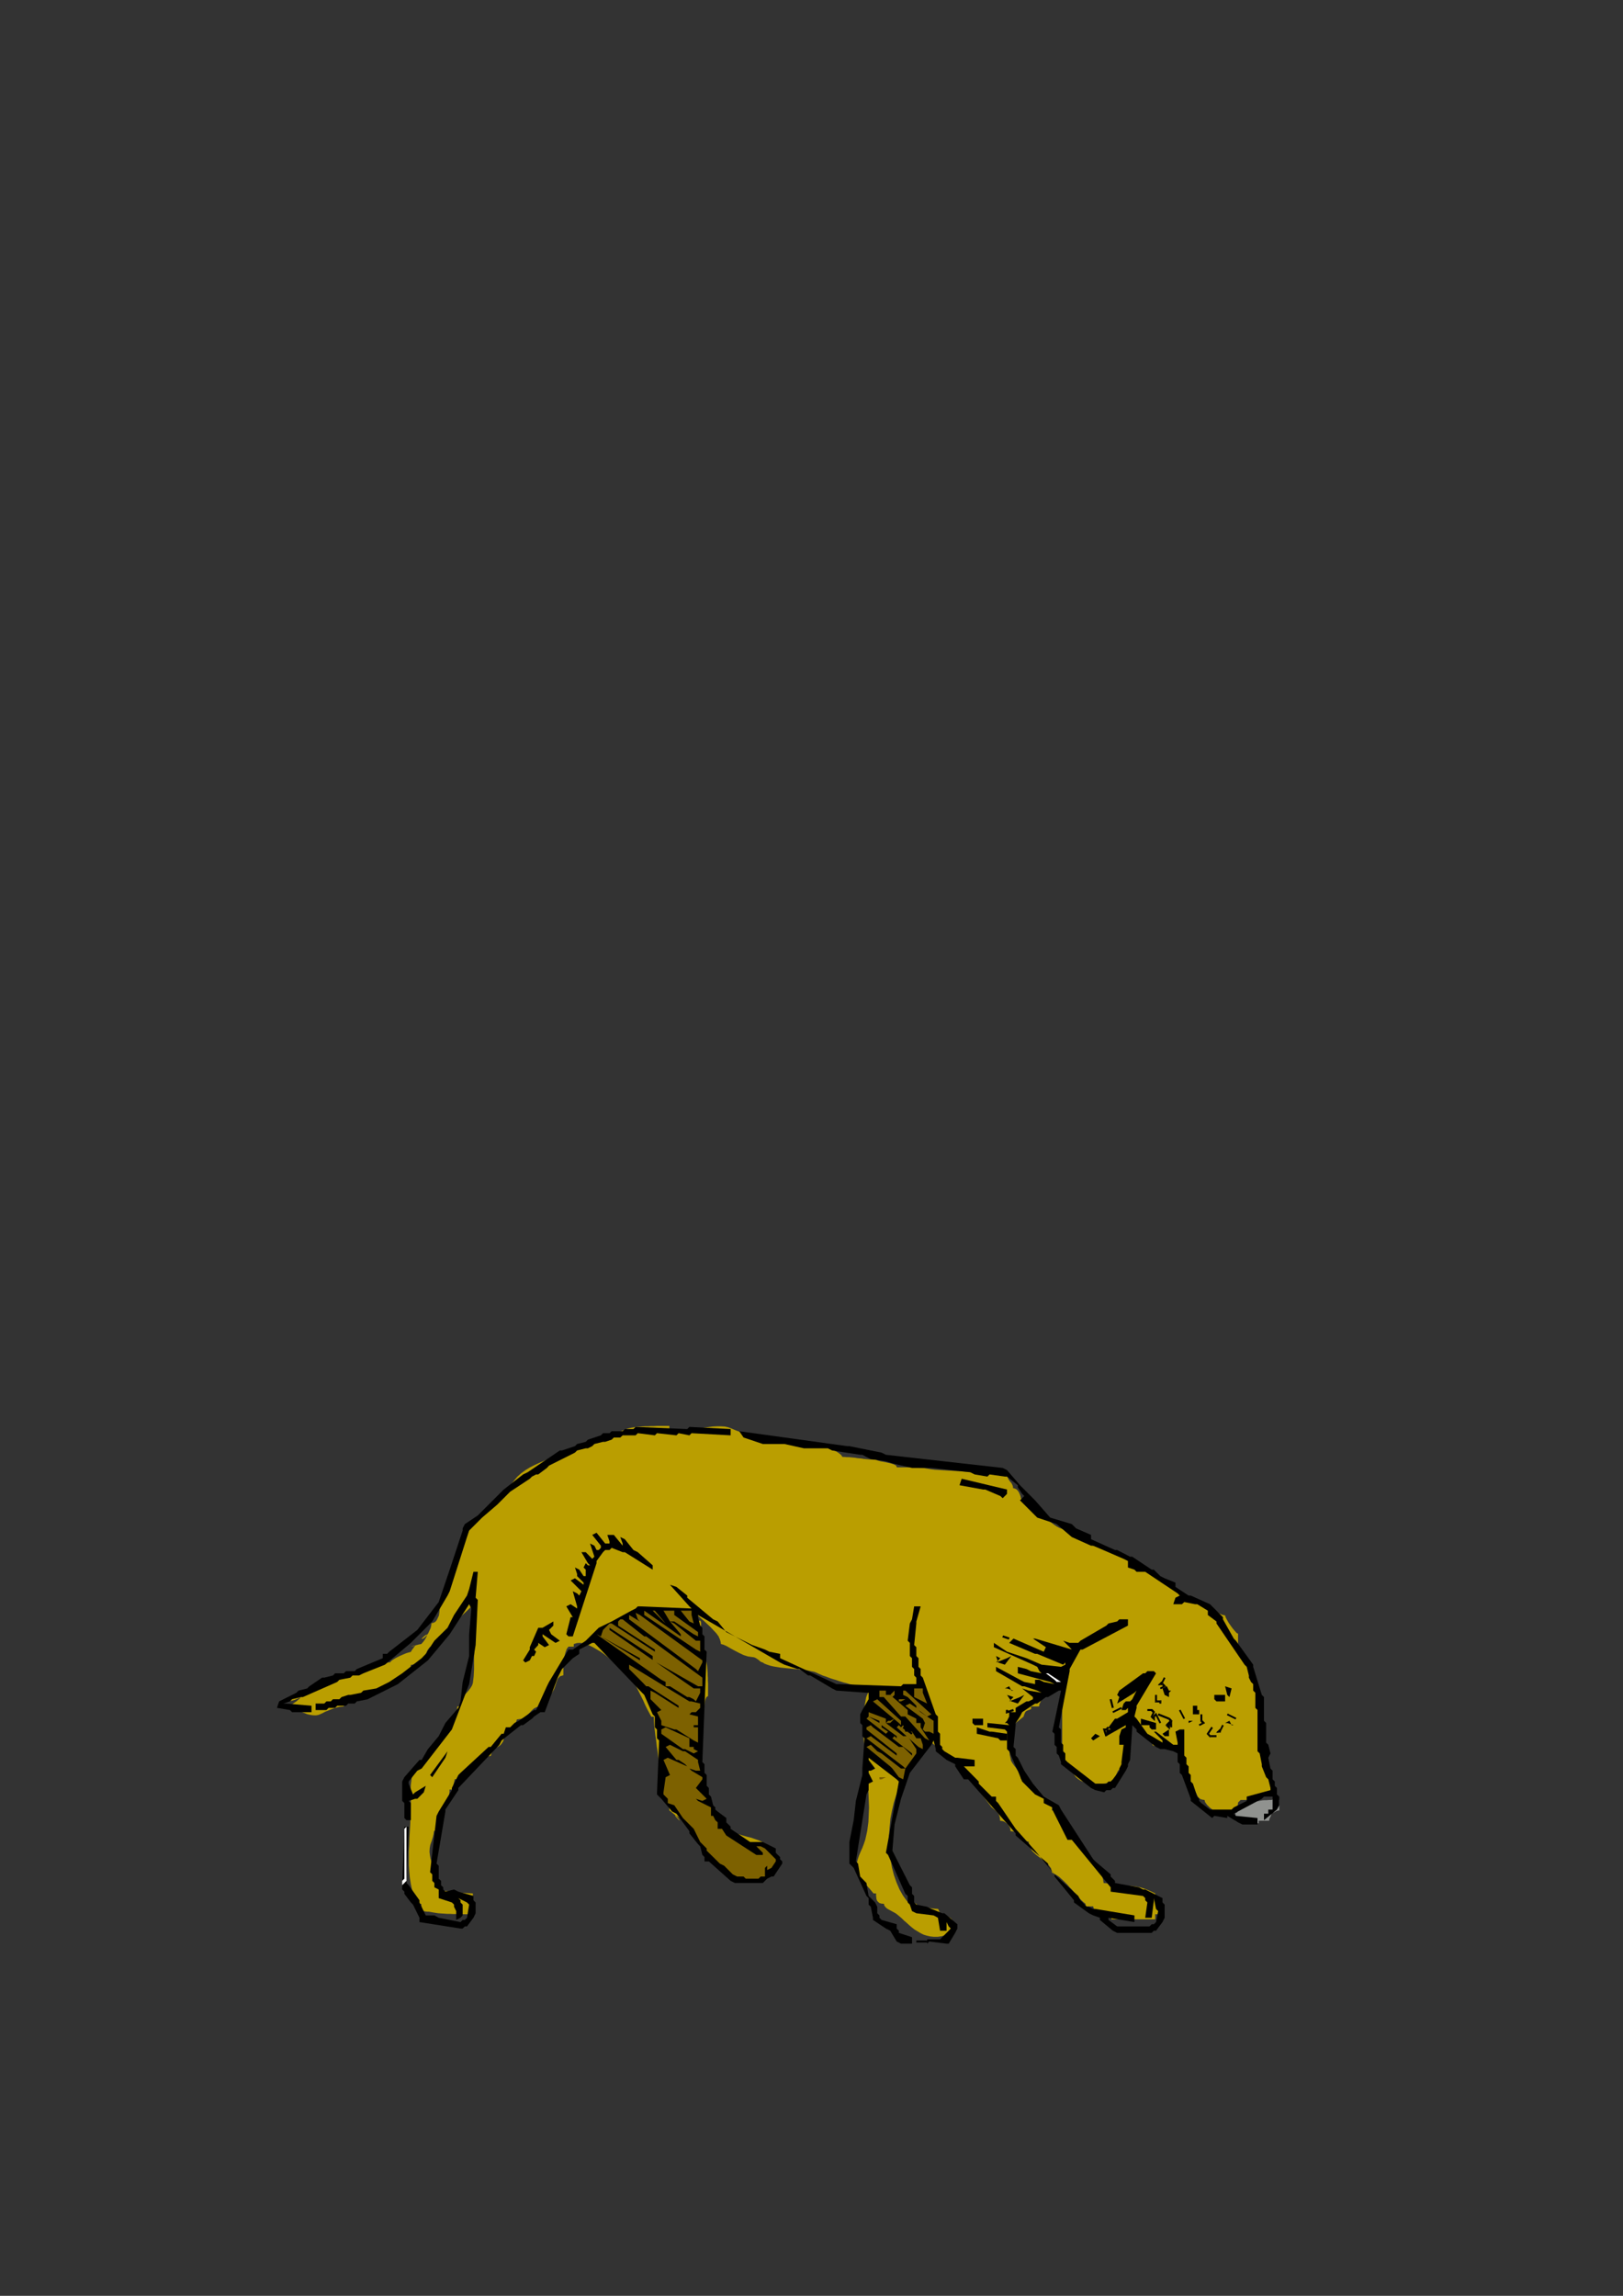 <?xml version="1.0" encoding="utf-8"?>
<!-- Created by UniConvertor 2.0rc4 (https://sk1project.net/) -->
<svg xmlns="http://www.w3.org/2000/svg" height="841.89pt" viewBox="0 0 595.276 841.89" width="595.276pt" version="1.1" xmlns:xlink="http://www.w3.org/1999/xlink" id="5200ce8f-f607-11ea-8c06-dcc15c148e23">

<rect x="0" y="0" width="595.276" height="841.89" fill="#333333" stroke="none"/>

<g>
	<g>
		<path style="fill:#90928f;" d="M 466.406,660.057 L 465.542,660.057 464.678,660.129 463.814,660.129 463.022,660.201 462.23,660.345 461.438,660.489 460.646,660.633 459.854,660.777 459.134,660.993 458.414,661.137 457.622,661.425 456.902,661.641 456.182,661.929 455.534,662.289 454.814,662.577 454.094,662.937 454.094,663.657 453.95,664.233 453.734,664.665 453.158,664.809 453.158,667.689 461.654,668.625 461.654,667.689 465.47,667.689 465.542,667.329 465.614,666.969 465.758,666.609 465.974,666.249 466.118,665.889 466.262,665.529 466.334,665.169 466.406,664.809 466.766,664.737 467.126,664.665 467.486,664.521 467.846,664.305 468.134,664.161 468.494,664.017 468.854,663.945 469.214,663.873 469.214,660.057 468.278,659.121 468.566,659.409 468.638,659.553 468.566,659.553 468.422,659.553 468.062,659.625 467.63,659.625 467.054,659.769 466.406,660.057 Z" />
		<path style="fill:#ba9e00;" d="M 213.254,530.457 L 216.134,530.457 216.206,529.809 216.422,529.377 216.71,529.017 217.07,528.729 217.43,528.441 217.718,528.225 217.934,527.937 218.006,527.649 218.726,527.649 219.518,527.505 220.31,527.361 221.174,527.217 221.966,526.929 222.83,526.713 223.694,526.425 224.558,526.065 225.35,525.777 226.214,525.417 227.006,525.129 227.726,524.841 228.446,524.553 229.166,524.265 229.742,524.049 230.318,523.833 230.894,523.689 231.614,523.545 232.478,523.401 233.342,523.257 234.35,523.185 235.358,523.113 236.438,523.041 237.59,523.041 238.67,522.969 239.75,522.969 240.902,522.897 241.91,522.897 242.918,522.897 243.854,522.897 244.718,522.897 245.51,522.897 245.51,523.833 246.518,524.265 247.598,524.553 248.894,524.625 250.262,524.625 251.774,524.553 253.286,524.337 254.87,524.121 256.526,523.833 258.182,523.545 259.838,523.329 261.422,523.113 263.006,523.041 264.446,523.041 265.814,523.113 267.11,523.401 268.262,523.833 269.774,524.481 271.502,525.129 273.302,525.705 275.318,526.209 277.406,526.713 279.566,527.145 281.798,527.505 284.102,527.865 286.478,528.225 288.782,528.513 291.086,528.873 293.318,529.161 295.478,529.449 297.638,529.809 299.582,530.097 301.454,530.457 302.246,530.529 303.326,530.817 304.406,531.177 305.558,531.681 306.71,532.257 307.718,532.905 308.51,533.553 309.014,534.273 309.734,534.273 310.454,534.345 311.246,534.345 312.038,534.417 312.83,534.489 313.622,534.561 314.414,534.705 315.206,534.777 315.998,534.849 316.79,534.993 317.582,535.065 318.374,535.137 319.094,535.209 319.886,535.209 320.606,535.281 321.326,535.281 321.902,535.569 322.91,535.857 324.134,536.073 325.502,536.361 326.798,536.649 327.878,537.009 328.67,537.441 328.958,538.089 335.582,538.089 336.662,538.161 337.814,538.233 339.038,538.377 340.334,538.593 341.558,538.809 342.782,538.953 343.934,539.025 345.014,539.097 360.206,540.033 361.43,539.745 362.798,539.673 364.238,539.745 365.678,539.889 367.046,540.249 368.27,540.681 369.134,541.257 369.71,541.905 369.782,542.265 369.998,542.625 370.286,543.057 370.646,543.489 371.006,543.921 371.294,544.497 371.51,545.073 371.582,545.721 372.23,545.865 372.806,546.153 373.31,546.657 373.742,547.305 374.03,547.953 374.246,548.529 374.39,549.105 374.462,549.537 375.182,549.609 375.83,549.897 376.478,550.257 377.054,550.761 377.486,551.337 377.918,551.985 378.134,552.633 378.206,553.353 378.926,553.425 379.646,553.713 380.366,554.073 381.086,554.577 381.806,555.153 382.598,555.801 383.39,556.449 384.182,557.169 384.974,557.889 385.838,558.537 386.702,559.185 387.566,559.761 388.502,560.265 389.51,560.625 390.446,560.913 391.526,560.985 391.526,561.921 392.102,562.425 392.822,563.001 393.614,563.505 394.55,564.009 395.558,564.513 396.566,565.017 397.646,565.521 398.726,565.953 399.878,566.385 400.958,566.817 402.038,567.177 403.118,567.537 404.126,567.897 405.062,568.185 405.926,568.401 406.646,568.617 408.23,569.121 409.742,569.697 411.182,570.201 412.55,570.777 413.918,571.353 415.214,571.929 416.51,572.577 417.734,573.225 418.886,573.945 420.038,574.665 421.19,575.385 422.27,576.177 423.35,577.041 424.43,577.977 425.51,578.985 426.59,579.993 427.022,580.353 427.598,580.785 428.246,581.145 428.966,581.577 429.686,582.009 430.334,582.585 430.91,583.161 431.342,583.809 433.214,583.809 434.51,584.457 435.662,585.105 436.598,585.609 437.534,586.113 438.398,586.545 439.406,586.905 440.486,587.265 441.782,587.625 442.502,587.841 443.366,588.345 444.23,589.137 445.166,590.001 446.174,590.865 447.182,591.657 448.262,592.161 449.342,592.377 449.486,592.953 449.918,593.817 450.566,594.969 451.358,596.121 452.15,597.201 452.942,598.137 453.59,598.857 454.094,599.073 454.094,602.889 454.31,603.537 454.67,604.329 455.03,605.265 455.534,606.345 456.038,607.497 456.686,608.721 457.262,609.945 457.91,611.241 458.486,612.465 459.062,613.617 459.71,614.769 460.214,615.777 460.718,616.641 461.078,617.361 461.438,617.865 461.654,618.153 461.654,626.721 462.59,626.721 462.59,630.537 462.662,631.617 462.734,632.625 462.878,633.705 463.094,634.641 463.238,635.649 463.382,636.585 463.454,637.377 463.526,638.169 463.742,639.249 463.958,640.401 464.174,641.553 464.39,642.705 464.606,643.929 464.894,645.153 465.11,646.449 465.326,647.673 465.542,648.897 465.758,650.193 465.974,651.417 466.118,652.641 466.262,653.793 466.334,654.945 466.406,656.097 466.406,657.177 465.974,657.249 465.542,657.321 464.966,657.465 464.39,657.609 463.742,657.825 463.022,657.969 462.374,658.041 461.654,658.113 461.438,658.761 460.862,659.265 460.07,659.553 459.062,659.841 457.982,659.985 456.83,660.057 455.822,660.057 455.03,660.057 454.094,660.993 454.022,661.641 453.95,662.217 453.878,662.721 453.734,663.009 453.662,663.225 453.734,663.297 453.806,663.225 454.094,662.937 453.158,663.873 450.278,663.873 450.278,664.809 449.126,665.241 447.758,665.097 446.39,664.593 444.95,663.801 443.726,662.865 442.718,661.857 441.998,660.849 441.782,660.057 440.846,659.913 440.126,659.625 439.55,659.121 439.118,658.473 438.83,657.825 438.542,657.249 438.254,656.673 437.966,656.241 437.462,655.521 436.958,654.729 436.526,653.937 436.166,653.073 435.806,652.137 435.518,651.273 435.23,650.337 435.014,649.329 434.798,648.321 434.582,647.313 434.438,646.305 434.366,645.225 434.222,644.217 434.222,643.137 434.15,642.057 434.15,640.977 433.79,641.049 433.286,641.121 432.782,641.265 432.278,641.409 431.774,641.625 431.27,641.769 430.766,641.841 430.406,641.913 422.774,640.041 422.702,639.681 422.63,639.177 422.414,638.745 422.054,638.241 421.694,637.809 421.19,637.449 420.614,637.233 419.966,637.161 419.246,636.369 418.454,635.433 417.878,634.497 417.446,633.705 417.374,633.273 417.662,633.345 418.526,633.921 419.966,635.289 419.174,635.073 418.382,634.569 417.59,633.777 416.87,632.913 416.222,632.049 415.718,631.257 415.358,630.753 415.214,630.537 414.566,631.329 414.134,632.121 413.918,632.985 413.846,633.633 413.918,633.993 414.134,633.993 414.566,633.489 415.214,632.409 414.566,632.553 414.134,632.985 413.774,633.633 413.558,634.425 413.414,635.217 413.342,636.009 413.342,636.657 413.342,637.161 412.982,638.097 412.622,639.393 412.262,640.905 411.974,642.561 411.758,644.217 411.542,645.873 411.47,647.385 411.398,648.609 410.75,648.753 410.318,649.041 409.958,649.545 409.67,650.193 409.382,650.841 409.166,651.417 408.878,651.993 408.59,652.425 408.086,652.929 407.366,653.361 406.502,653.721 405.422,654.009 404.198,654.153 402.902,654.225 401.606,654.225 400.238,654.081 398.942,653.865 397.718,653.505 396.494,653.073 395.486,652.425 394.622,651.705 393.974,650.841 393.542,649.761 393.398,648.609 392.75,648.537 392.174,648.321 391.598,648.033 391.166,647.673 390.734,647.313 390.374,647.025 389.942,646.809 389.582,646.737 389.582,625.785 389.654,624.993 389.726,624.057 389.87,622.977 390.086,621.969 390.302,620.889 390.446,619.881 390.518,618.945 390.59,618.153 390.158,618.225 389.726,618.297 389.222,618.441 388.646,618.585 388.142,618.801 387.638,618.945 387.134,619.017 386.774,619.089 386.702,619.449 386.486,619.809 386.126,620.169 385.838,620.529 385.478,620.889 385.118,621.249 384.902,621.609 384.83,621.969 382.022,621.969 381.95,622.617 381.878,623.193 381.734,623.769 381.59,624.201 381.374,624.633 381.23,624.993 381.158,625.425 381.086,625.785 378.206,625.785 378.206,626.721 377.558,627.009 377.126,627.153 376.766,627.297 376.478,627.441 376.19,627.657 375.974,628.017 375.686,628.665 375.398,629.529 370.646,633.345 370.574,634.569 370.502,635.937 370.43,637.449 370.286,639.033 370.214,640.689 370.286,642.201 370.358,643.569 370.646,644.793 370.79,645.585 371.222,646.377 371.87,647.313 372.59,648.249 373.238,649.257 373.886,650.265 374.318,651.345 374.462,652.425 376.118,652.785 377.558,653.649 378.782,654.873 380.006,656.241 381.158,657.609 382.31,658.833 383.534,659.697 384.83,660.057 385.838,660.993 385.838,663.873 386.918,664.089 387.926,664.809 388.862,665.745 389.726,666.969 390.446,668.265 391.022,669.489 391.382,670.641 391.526,671.505 392.318,672.729 393.11,673.665 393.974,674.169 394.622,674.385 394.982,674.169 394.982,673.665 394.478,672.729 393.398,671.505 393.542,672.801 393.974,673.737 394.622,674.601 395.342,675.321 395.99,676.041 396.638,676.833 397.07,677.841 397.214,679.065 397.934,679.209 398.582,679.641 399.23,680.289 399.806,680.937 400.238,681.657 400.67,682.305 400.886,682.737 400.958,682.881 401.39,683.673 401.966,684.465 402.614,685.401 403.262,686.337 403.838,687.345 404.342,688.353 404.63,689.433 404.774,690.513 405.566,690.585 406.502,690.657 407.51,690.801 408.59,690.945 409.598,691.161 410.606,691.305 411.542,691.377 412.334,691.449 414.062,691.521 415.574,691.665 417.014,691.881 418.382,692.169 419.75,692.601 421.046,693.105 422.342,693.681 423.71,694.329 423.782,695.121 423.998,696.057 424.286,697.065 424.574,698.145 424.79,699.225 424.934,700.233 424.934,701.169 424.718,701.961 423.71,701.961 423.71,703.833 416.15,703.833 407.654,703.833 407.654,702.897 406.502,702.753 405.926,702.537 405.71,702.537 405.71,702.897 405.71,701.961 405.206,701.673 404.558,701.385 403.766,701.169 402.974,700.881 402.182,700.593 401.534,700.233 401.102,699.729 400.958,699.081 398.15,699.081 398.15,698.145 397.43,697.569 396.71,696.921 395.99,696.201 395.27,695.409 394.55,694.617 393.83,693.753 393.11,692.889 392.318,692.097 391.598,691.233 390.806,690.441 390.014,689.649 389.222,688.929 388.43,688.209 387.566,687.633 386.702,687.129 385.838,686.697 385.478,685.113 384.47,683.745 383.102,682.521 381.59,681.369 380.006,680.145 378.638,678.849 377.63,677.265 377.27,675.321 376.118,675.177 375.326,674.745 374.75,674.097 374.318,673.377 373.814,672.729 373.166,672.081 372.158,671.649 370.646,671.505 370.574,670.785 370.358,670.065 369.926,669.417 369.494,668.841 368.918,668.409 368.27,667.977 367.55,667.761 366.83,667.689 366.686,666.393 366.398,665.457 365.894,664.737 365.318,664.089 364.67,663.585 364.094,663.081 363.518,662.577 363.086,661.929 353.582,649.545 353.294,649.257 352.79,648.753 352.07,648.177 351.278,647.385 350.27,646.521 349.19,645.513 348.11,644.505 346.958,643.497 345.806,642.489 344.726,641.553 343.646,640.617 342.638,639.825 341.846,639.105 341.126,638.601 340.622,638.313 340.334,638.169 340.118,639.825 339.47,641.265 338.534,642.561 337.526,643.713 336.446,644.865 335.51,646.017 334.862,647.241 334.646,648.609 333.998,648.969 333.494,649.401 333.206,649.761 332.918,650.049 332.774,650.121 332.702,649.977 332.702,649.473 332.702,648.609 332.702,652.425 330.83,653.361 329.678,655.809 328.67,658.401 327.806,661.137 327.158,663.945 326.582,666.897 326.294,669.921 326.078,672.945 326.078,675.969 326.294,678.993 326.654,681.945 327.158,684.897 327.878,687.633 328.814,690.297 329.894,692.817 331.19,695.121 332.702,697.209 333.134,697.497 333.71,697.641 334.286,697.713 334.934,697.785 335.582,697.929 336.086,698.145 336.374,698.505 336.518,699.081 337.526,699.153 338.462,699.225 339.398,699.369 340.334,699.513 341.198,699.729 342.134,699.873 343.07,699.945 344.078,700.017 345.014,701.961 346.022,702.249 346.958,702.537 347.75,702.897 348.47,703.257 349.046,703.761 349.406,704.481 349.694,705.417 349.766,706.713 349.118,706.857 348.686,707.145 348.326,707.649 348.038,708.153 347.75,708.657 347.534,709.161 347.246,709.449 346.958,709.593 345.374,710.025 343.934,710.241 342.494,710.241 341.198,710.097 339.902,709.809 338.75,709.449 337.598,708.873 336.518,708.225 335.438,707.577 334.43,706.785 333.494,705.993 332.558,705.129 331.622,704.337 330.758,703.473 329.822,702.681 328.958,701.961 328.454,701.601 327.806,701.241 327.014,700.809 326.222,700.377 325.43,699.945 324.782,699.369 324.35,698.793 324.206,698.145 323.27,698.073 322.55,697.857 322.046,697.425 321.686,696.993 321.47,696.417 321.398,695.769 321.326,695.049 321.326,694.329 320.39,694.329 319.67,693.465 318.95,692.601 318.23,691.809 317.51,691.017 316.862,690.225 316.214,689.433 315.638,688.641 315.206,687.777 314.774,686.913 314.486,685.977 314.342,685.041 314.27,684.033 314.342,682.881 314.63,681.729 315.062,680.433 315.638,679.065 316.286,677.625 316.862,676.113 317.366,674.601 317.726,673.017 318.086,671.361 318.302,669.705 318.518,668.049 318.59,666.321 318.662,664.521 318.734,662.793 318.662,660.993 318.59,659.121 318.518,657.321 318.374,655.449 318.23,653.577 318.014,651.705 317.87,649.833 317.654,647.961 317.51,646.089 317.294,644.217 317.15,642.345 317.006,640.473 316.862,638.601 316.718,636.801 316.646,634.929 316.646,633.129 316.646,631.401 316.718,629.601 316.862,627.873 317.006,626.217 317.294,624.561 317.582,622.905 317.654,622.473 317.87,621.897 318.158,621.249 318.518,620.529 318.878,619.809 319.166,619.161 319.382,618.585 319.454,618.153 313.766,618.153 313.046,617.937 312.182,617.721 311.39,617.505 310.454,617.217 309.518,617.001 308.582,616.713 307.646,616.425 306.638,616.065 305.63,615.777 304.694,615.489 303.758,615.129 302.822,614.769 301.886,614.481 301.094,614.121 300.23,613.761 299.51,613.401 298.574,613.041 297.422,612.825 296.198,612.537 294.902,612.393 293.534,612.249 292.094,612.105 290.654,611.961 289.214,611.817 287.774,611.673 286.334,611.529 284.966,611.313 283.67,611.097 282.446,610.809 281.366,610.449 280.43,610.089 279.638,609.585 279.278,609.513 278.918,609.297 278.486,608.937 278.054,608.577 277.622,608.289 277.046,607.929 276.47,607.713 275.822,607.641 274.31,607.425 272.726,606.921 271.07,606.129 269.414,605.265 267.83,604.401 266.462,603.609 265.31,603.105 264.446,602.889 264.374,602.529 264.302,602.025 264.158,601.593 264.014,601.089 263.798,600.657 263.654,600.297 263.582,600.081 263.51,600.009 262.718,598.929 261.638,597.777 260.558,596.625 259.406,595.545 258.254,594.465 257.246,593.601 256.454,592.881 255.95,592.377 255.95,594.321 256.886,594.321 257.102,594.825 257.174,595.617 257.03,596.553 256.886,597.633 256.742,598.713 256.598,599.649 256.67,600.513 256.886,601.017 257.822,601.017 257.894,601.521 257.966,602.313 258.11,603.249 258.326,604.329 258.47,605.409 258.614,606.345 258.686,607.137 258.758,607.641 258.902,608.361 259.046,609.153 259.19,609.945 259.334,610.809 259.406,611.673 259.478,612.609 259.55,613.473 259.55,614.409 259.622,615.345 259.622,616.353 259.694,617.289 259.694,618.225 259.694,619.161 259.694,620.097 259.694,621.033 259.694,621.969 259.118,622.329 258.758,623.121 258.47,624.345 258.326,625.713 258.11,627.153 257.822,628.377 257.462,629.169 256.886,629.529 256.814,630.681 256.742,631.833 256.598,632.985 256.454,634.209 256.238,635.361 256.094,636.369 256.022,637.377 255.95,638.169 255.95,638.673 255.95,639.321 255.95,640.185 255.95,641.193 255.95,642.273 256.022,643.497 256.022,644.721 256.094,646.017 256.094,647.241 256.166,648.393 256.238,649.473 256.31,650.481 256.454,651.273 256.598,651.921 256.742,652.281 256.886,652.425 257.03,653.793 257.318,655.161 257.822,656.457 258.398,657.681 259.046,658.905 259.622,660.201 260.198,661.569 260.63,662.937 261.062,663.657 261.494,664.377 261.998,665.025 262.574,665.745 263.078,666.465 263.582,667.185 264.086,667.905 264.446,668.625 265.094,669.633 265.958,670.425 267.038,671.145 268.19,671.721 269.558,672.225 270.998,672.657 272.438,673.089 273.95,673.521 275.462,673.881 276.902,674.385 278.342,674.889 279.638,675.465 280.862,676.113 281.87,676.977 282.734,677.913 283.382,679.065 283.454,679.209 283.526,679.497 283.67,680.001 283.886,680.649 284.102,681.297 284.246,681.873 284.318,682.449 284.39,682.881 283.382,682.881 283.382,685.761 283.022,685.833 282.518,685.905 282.014,686.049 281.366,686.193 280.79,686.409 280.07,686.553 279.422,686.625 278.702,686.697 277.766,686.769 276.542,686.841 275.03,686.913 273.446,687.057 271.862,687.129 270.422,687.057 269.198,686.985 268.262,686.697 268.19,686.625 267.974,686.409 267.614,686.049 267.326,685.617 266.966,685.185 266.606,684.753 266.39,684.249 266.318,683.889 265.166,682.881 264.014,682.017 263.006,681.369 262.214,681.009 261.782,681.009 261.926,681.441 262.79,682.377 264.446,683.889 263.942,682.881 263.15,681.873 262.214,680.937 261.278,680.073 260.342,679.137 259.55,678.201 258.974,677.265 258.758,676.257 257.966,676.113 257.822,675.753 257.678,675.465 256.886,675.321 256.382,674.457 255.662,673.521 254.942,672.585 254.438,671.865 254.15,671.361 254.366,671.433 255.23,672.009 256.886,673.377 256.382,673.161 255.59,672.585 254.654,671.793 253.718,670.857 252.782,669.921 251.99,668.985 251.414,668.193 251.198,667.689 250.406,667.257 249.542,666.753 248.75,666.249 248.102,665.889 247.742,665.745 247.67,665.961 248.174,666.537 249.254,667.689 249.11,667.257 248.678,666.681 248.102,666.033 247.382,665.385 246.662,664.809 246.086,664.305 245.654,664.017 245.51,663.873 245.438,663.153 245.222,662.505 245.006,661.929 244.79,661.497 244.646,661.209 244.718,661.137 244.934,661.425 245.51,661.929 243.566,660.057 242.918,658.905 242.486,657.753 242.126,656.745 241.91,656.097 241.766,655.953 241.694,656.457 241.694,657.753 241.694,660.057 241.694,649.545 241.694,648.321 241.622,647.025 241.55,645.729 241.406,644.433 241.262,643.137 241.118,641.841 240.902,640.545 240.758,639.177 240.614,637.953 240.398,636.657 240.254,635.361 240.11,634.137 239.966,632.913 239.894,631.761 239.822,630.609 239.822,629.529 238.886,629.529 238.382,628.593 237.878,627.657 237.374,626.721 236.87,625.713 236.366,624.633 235.934,623.625 235.43,622.617 234.926,621.609 234.422,620.601 233.918,619.593 233.414,618.585 232.838,617.649 232.262,616.713 231.686,615.921 231.038,615.057 230.318,614.337 229.814,613.833 229.166,613.185 228.302,612.321 227.222,611.313 225.998,610.233 224.702,609.081 223.262,607.929 221.822,606.777 220.31,605.697 218.726,604.761 217.214,603.897 215.702,603.177 214.262,602.745 212.822,602.457 211.598,602.529 210.446,602.889 210.446,603.825 208.502,603.825 207.854,604.689 207.422,605.913 207.062,607.281 206.846,608.721 206.702,610.233 206.63,611.745 206.63,613.113 206.63,614.337 205.406,614.697 204.614,615.561 204.11,616.785 203.678,618.153 203.174,619.521 202.454,620.745 201.446,621.609 200.006,621.969 199.934,622.689 199.718,623.337 199.502,623.913 199.286,624.345 199.142,624.561 199.214,624.633 199.43,624.417 200.006,623.841 198.062,625.785 196.838,626.001 195.83,626.505 194.966,627.297 194.174,628.161 193.382,629.025 192.374,629.817 191.15,630.321 189.566,630.537 189.422,631.113 188.99,631.977 188.342,633.057 187.55,634.209 186.758,635.289 185.966,636.225 185.318,636.945 184.814,637.161 184.742,637.881 184.526,638.601 184.094,639.249 183.662,639.825 183.086,640.257 182.438,640.689 181.718,640.905 180.998,640.977 180.926,641.337 180.854,641.697 180.71,642.057 180.566,642.417 180.35,642.777 180.206,643.137 180.134,643.497 180.062,643.857 179.702,643.929 179.198,644.001 178.694,644.145 178.19,644.289 177.614,644.505 177.11,644.649 176.678,644.721 176.246,644.793 176.174,645.153 175.958,645.513 175.67,645.945 175.31,646.377 174.95,646.809 174.662,647.385 174.446,647.961 174.374,648.609 173.654,648.681 172.862,648.969 172.07,649.329 171.278,649.833 170.63,650.409 170.126,651.057 169.766,651.705 169.622,652.425 166.814,652.425 165.878,656.241 164.87,656.241 164.87,656.601 164.87,657.105 164.798,657.609 164.726,658.113 164.654,658.689 164.51,659.193 164.222,659.697 163.934,660.057 163.574,660.777 163.07,661.641 162.638,662.505 162.206,663.369 161.774,664.233 161.414,665.097 161.198,665.961 161.126,666.681 161.126,667.401 161.126,668.121 161.054,668.769 160.91,669.417 160.622,670.065 160.334,670.569 159.83,671.073 159.182,671.505 159.11,671.937 159.038,672.513 158.894,673.089 158.75,673.737 158.534,674.385 158.39,674.889 158.318,675.177 158.246,675.321 157.814,676.545 157.598,677.769 157.526,679.065 157.67,680.289 157.886,681.513 158.246,682.665 158.606,683.889 159.11,685.041 159.614,686.193 160.118,687.345 160.622,688.425 161.054,689.505 161.486,690.513 161.774,691.521 161.99,692.457 162.062,693.393 163.502,693.465 164.942,693.537 166.31,693.681 167.75,693.825 169.19,694.041 170.558,694.185 171.998,694.257 173.438,694.329 173.438,701.961 172.502,701.961 171.566,701.961 170.486,701.961 169.478,701.961 168.326,701.961 167.246,701.889 166.166,701.889 165.014,701.817 163.934,701.817 162.854,701.745 161.774,701.673 160.766,701.601 159.83,701.457 158.894,701.313 158.102,701.169 157.31,701.025 156.662,701.025 156.086,700.953 155.582,700.881 155.222,700.665 154.862,700.305 154.646,699.801 154.574,699.081 154.502,698.145 153.494,698.145 152.558,696.633 151.766,694.833 151.118,692.961 150.686,690.873 150.326,688.641 150.11,686.337 149.966,683.961 149.966,681.441 149.966,678.921 150.11,676.401 150.182,673.881 150.326,671.361 150.47,668.841 150.542,666.465 150.686,664.161 150.686,661.929 150.686,661.137 150.686,660.201 150.614,659.193 150.614,658.113 150.614,656.961 150.614,655.737 150.686,654.513 150.83,653.361 150.974,652.209 151.19,651.201 151.478,650.193 151.91,649.329 152.414,648.681 152.99,648.105 153.71,647.817 154.502,647.673 154.574,647.025 154.646,646.449 154.718,645.945 154.862,645.585 154.934,645.441 154.862,645.369 154.79,645.441 154.502,645.729 155.438,644.793 156.086,644.145 156.662,643.713 157.094,643.497 157.454,643.353 157.598,643.497 157.67,643.713 157.598,644.145 157.31,644.793 157.382,644.145 157.454,643.713 157.598,643.281 157.814,642.921 157.958,642.561 158.102,642.129 158.174,641.625 158.246,640.977 159.182,640.905 159.758,640.833 160.19,640.617 160.406,640.257 160.55,639.897 160.694,639.393 160.838,638.817 161.126,638.169 161.27,637.737 161.558,637.233 161.99,636.729 162.566,636.081 163.07,635.433 163.502,634.785 163.79,634.065 163.934,633.345 164.798,633.201 164.942,632.841 165.014,632.553 165.878,632.409 165.95,631.689 166.166,630.825 166.454,629.961 166.814,629.097 167.174,628.233 167.462,627.369 167.678,626.505 167.75,625.785 168.398,625.641 168.83,625.353 169.19,624.849 169.406,624.201 169.55,623.553 169.622,622.977 169.622,622.401 169.622,621.969 170.054,621.825 170.63,621.321 171.206,620.673 171.854,619.953 172.502,619.089 173.006,618.297 173.294,617.649 173.438,617.145 173.582,615.993 173.726,614.841 173.798,613.473 173.87,612.105 173.87,610.737 173.87,609.225 173.87,607.713 173.942,606.201 173.942,604.689 173.942,603.249 173.942,601.737 173.942,600.297 174.014,598.929 174.086,597.633 174.23,596.409 174.374,595.257 174.374,586.689 174.374,587.625 174.014,587.985 173.15,588.849 171.926,590.073 170.486,591.441 168.974,592.809 167.606,594.033 166.526,594.897 165.878,595.257 165.806,595.977 165.518,596.697 165.158,597.345 164.654,597.921 164.078,598.353 163.43,598.785 162.782,599.001 162.062,599.073 161.99,599.433 161.774,599.937 161.486,600.441 161.126,600.945 160.766,601.521 160.478,602.025 160.262,602.529 160.19,602.889 159.47,603.249 158.822,603.537 158.246,603.825 157.814,603.969 157.526,603.969 157.454,603.825 157.742,603.465 158.246,602.889 158.174,603.249 157.958,603.609 157.67,603.969 157.31,604.401 156.95,604.905 156.662,605.409 156.446,606.057 156.374,606.705 155.654,607.425 155.006,608.001 154.43,608.505 153.998,608.865 153.782,608.865 153.71,608.577 153.926,607.857 154.502,606.705 154.43,607.425 154.142,608.073 153.782,608.721 153.278,609.297 152.702,609.801 152.054,610.161 151.406,610.449 150.686,610.521 150.614,611.529 150.47,612.321 150.254,612.969 149.894,613.473 149.318,613.905 148.67,614.121 147.878,614.265 146.87,614.337 145.934,615.273 145.358,615.993 144.566,616.713 143.702,617.361 142.766,618.081 141.686,618.729 140.534,619.377 139.31,619.953 138.014,620.529 136.718,621.033 135.422,621.465 134.054,621.897 132.758,622.257 131.462,622.545 130.238,622.761 129.014,622.833 127.934,622.905 127.862,623.265 127.646,623.625 127.358,623.985 126.998,624.345 126.638,624.705 126.35,625.065 126.134,625.425 126.062,625.785 124.91,625.857 123.758,626.073 122.606,626.433 121.382,626.865 120.302,627.297 119.222,627.729 118.286,628.233 117.494,628.593 116.774,628.881 115.982,629.025 115.19,629.025 114.326,628.953 113.534,628.809 112.67,628.593 111.806,628.233 110.942,627.945 110.15,627.585 109.286,627.153 108.494,626.793 107.774,626.505 107.054,626.217 106.334,626.001 105.758,625.857 105.182,625.785 107.198,624.921 108.782,623.841 109.934,622.833 110.51,621.969 110.438,621.465 109.574,621.465 107.846,622.185 105.182,623.841 106.19,623.769 107.198,623.625 108.134,623.337 108.998,622.977 109.862,622.545 110.654,622.041 111.446,621.537 112.31,620.961 113.102,620.457 113.894,619.953 114.686,619.449 115.55,619.017 116.414,618.657 117.35,618.369 118.358,618.225 119.366,618.153 119.438,617.793 119.654,617.433 120.014,617.073 120.374,616.713 120.662,616.353 121.022,615.993 121.238,615.633 121.31,615.273 122.462,615.201 123.686,614.985 125.054,614.697 126.494,614.337 127.934,613.977 129.302,613.689 130.598,613.473 131.75,613.401 131.894,612.753 132.182,612.249 132.686,611.961 133.262,611.673 133.91,611.529 134.486,611.457 135.062,611.457 135.494,611.457 135.71,611.385 136.43,611.169 137.366,610.881 138.59,610.521 139.886,610.161 141.11,609.873 142.262,609.657 143.126,609.585 143.414,609.153 144.206,608.577 145.286,607.929 146.582,607.281 147.878,606.705 149.102,606.201 150.11,605.913 150.686,605.769 151.046,605.121 151.478,604.545 151.838,604.041 152.126,603.681 152.198,603.537 151.982,603.465 151.55,603.537 150.686,603.825 151.046,603.753 151.55,603.681 152.054,603.537 152.558,603.321 153.134,603.177 153.638,603.033 154.07,602.961 154.502,602.889 155.222,602.097 155.798,601.305 156.302,600.441 156.59,599.793 156.662,599.433 156.374,599.433 155.654,599.937 154.502,601.017 155.222,600.873 155.87,600.369 156.518,599.721 157.094,598.857 157.526,597.921 157.958,596.985 158.174,596.049 158.246,595.257 158.894,595.113 159.542,594.825 160.046,594.321 160.406,593.673 160.694,593.025 160.982,592.449 161.054,591.873 161.126,591.441 161.198,590.865 161.27,589.857 161.486,588.633 161.846,587.265 162.206,585.969 162.71,584.889 163.286,584.097 163.934,583.809 164.006,583.089 164.222,582.369 164.582,581.649 164.942,580.929 165.23,580.281 165.59,579.561 165.806,578.841 165.878,578.121 165.95,577.617 166.022,576.825 166.238,575.889 166.454,574.953 166.742,574.017 167.03,573.225 167.39,572.649 167.75,572.433 167.822,571.929 167.894,571.065 168.038,570.129 168.254,569.049 168.398,567.969 168.542,567.033 168.614,566.241 168.686,565.737 169.622,565.737 169.622,563.865 170.054,562.857 170.63,561.993 171.206,561.273 171.854,560.481 172.502,559.761 173.006,559.041 173.294,558.177 173.438,557.169 175.31,556.233 175.886,555.513 176.606,554.721 177.326,553.929 178.19,553.065 179.126,552.201 180.062,551.337 180.998,550.401 182.006,549.537 182.942,548.673 183.878,547.737 184.814,546.873 185.75,546.009 186.614,545.145 187.334,544.353 188.054,543.561 188.63,542.841 189.782,541.473 191.15,540.249 192.734,539.097 194.39,538.089 196.262,537.153 198.134,536.289 200.15,535.425 202.238,534.633 204.326,533.913 206.414,533.193 208.574,532.473 210.59,531.753 212.606,531.033 214.55,530.241 216.35,529.449 218.006,528.585 217.646,528.369 217.214,528.369 216.71,528.513 216.278,528.801 215.846,529.161 215.486,529.593 215.27,530.025 215.198,530.385 213.254,530.457 Z" />
		<path style="fill:#000000;" d="M 340.046,712.761 L 340.046,711.177 341.63,711.177 344.798,711.177 345.59,710.385 348.758,707.217 347.966,706.425 347.174,704.841 347.174,705.633 347.174,708.009 344.798,708.009 344.006,703.257 342.422,702.393 336.086,701.601 334.502,700.809 333.71,698.433 332.918,697.641 332.918,695.265 332.054,694.473 325.718,680.217 324.926,679.425 329.678,653.289 328.886,652.497 318.59,644.577 318.59,645.369 320.966,648.537 319.382,649.329 318.59,649.329 318.59,650.121 320.174,653.289 318.59,654.081 318.59,656.457 317.798,658.041 313.91,682.593 314.702,683.385 315.494,688.137 315.494,688.137 317.798,690.513 317.798,690.513 318.59,695.265 318.59,695.265 320.966,697.641 321.758,699.225 321.758,701.601 322.55,702.393 322.55,703.257 323.342,704.049 328.886,705.633 328.886,707.217 329.678,708.009 329.678,708.801 334.502,710.385 334.502,712.761 330.47,712.761 328.886,711.969 326.51,708.009 324.926,707.217 320.174,704.049 320.174,703.257 319.382,699.225 318.59,698.433 318.59,696.057 317.798,695.265 313.118,684.969 312.326,684.177 311.534,683.385 311.534,682.593 311.534,675.465 311.534,675.465 313.118,667.473 313.118,667.473 313.91,660.417 313.91,660.417 316.286,650.913 316.286,648.537 317.078,637.449 316.286,636.657 316.286,632.625 315.494,631.833 315.494,628.665 316.286,627.081 318.59,623.121 318.59,622.329 318.59,620.745 317.798,620.745 306.782,619.953 305.198,619.161 297.206,614.409 296.414,614.409 293.246,612.033 292.454,612.033 287.702,610.449 286.118,609.657 256.022,592.233 256.022,593.025 256.814,596.121 257.606,596.913 257.606,599.289 258.398,600.081 258.398,604.905 259.19,605.697 257.606,646.161 258.398,646.953 258.398,650.121 259.19,650.913 259.19,654.873 259.982,655.665 259.982,658.041 260.774,658.833 261.566,662.001 262.358,662.793 262.358,663.585 263.222,664.305 266.39,666.681 266.39,668.265 267.974,669.849 267.974,670.641 275.102,675.465 275.894,675.465 279.782,675.465 281.366,676.257 284.534,677.841 284.534,679.425 286.118,681.009 286.118,681.801 286.91,682.593 286.91,683.385 283.742,688.137 282.95,688.137 281.366,688.929 280.574,689.721 279.782,690.513 278.99,690.513 269.558,690.513 267.974,689.721 259.982,682.593 258.398,682.593 258.398,681.009 257.606,680.217 256.814,677.049 256.022,676.257 252.854,672.297 252.854,671.505 248.102,665.097 246.518,664.305 242.558,659.625 241.766,658.833 240.974,658.041 240.974,657.249 241.766,638.241 240.974,637.449 240.974,634.209 240.182,633.417 240.182,629.457 239.39,628.665 236.294,621.537 235.502,620.745 218.006,602.457 217.214,602.457 212.462,604.905 212.462,606.489 210.086,608.073 210.086,608.073 208.502,609.657 208.502,609.657 206.126,612.033 206.126,612.033 205.334,613.617 204.542,615.201 199.79,627.873 198.206,627.873 195.902,629.457 195.11,630.249 191.87,632.625 191.078,632.625 183.95,638.241 183.158,639.825 168.11,655.665 168.11,656.457 163.358,663.585 163.358,664.305 160.118,683.385 160.91,684.177 160.91,688.929 161.774,689.721 161.774,691.305 162.566,692.097 162.566,692.889 163.358,693.681 166.526,692.889 168.11,693.681 173.654,695.265 173.654,696.849 174.446,697.641 174.446,698.433 174.446,701.601 173.654,703.257 171.278,706.425 170.486,706.425 169.694,707.217 168.902,707.217 153.854,704.841 153.854,703.257 151.478,698.433 150.686,697.641 148.31,694.473 148.31,693.681 147.518,692.889 147.518,692.097 148.31,669.849 149.894,669.849 149.102,690.513 149.894,691.305 153.854,696.849 153.854,697.641 156.158,702.393 156.95,702.393 159.326,702.393 160.91,703.257 168.902,704.841 169.694,704.049 170.486,704.049 171.278,703.257 172.07,698.433 171.278,697.641 168.11,696.057 168.902,696.849 168.902,697.641 169.694,698.433 169.694,702.393 168.902,703.257 167.318,704.049 167.318,704.049 167.318,703.257 167.318,703.257 167.318,703.257 167.318,703.257 167.318,700.809 166.526,699.225 166.526,698.433 165.734,697.641 160.91,696.057 160.91,694.473 160.91,692.889 159.326,692.097 159.326,690.513 158.534,689.721 158.534,687.345 157.742,686.553 160.118,665.889 160.91,664.305 165.734,656.457 165.734,655.665 168.11,650.913 168.902,650.121 179.198,640.617 179.99,640.617 183.95,635.793 184.742,635.793 185.534,633.417 187.118,633.417 187.118,633.417 187.118,633.417 187.118,633.417 187.118,633.417 188.702,631.833 190.286,631.041 195.902,627.081 196.622,627.081 200.582,618.369 201.374,616.785 208.502,604.905 210.086,604.905 214.838,601.665 214.838,601.665 219.59,596.913 219.59,596.913 224.342,594.609 224.342,594.609 231.542,590.649 233.126,589.857 233.918,589.065 234.71,589.065 253.646,589.857 252.854,589.065 245.726,581.145 248.102,581.937 252.062,585.105 252.062,585.897 261.566,593.817 263.222,594.609 266.39,598.497 266.39,598.497 271.142,600.873 271.142,600.873 275.894,603.249 275.894,603.249 280.574,604.905 282.158,605.697 286.118,606.489 286.118,608.073 306.782,617.577 307.574,617.577 330.47,618.369 331.262,617.577 336.086,617.577 336.086,616.785 336.086,615.201 335.294,614.409 335.294,612.033 334.502,611.241 334.502,608.073 333.71,607.281 333.71,602.457 332.918,601.665 333.71,595.329 334.502,593.817 335.294,589.065 337.67,589.065 336.086,594.609 336.086,595.329 335.294,603.249 336.086,604.041 336.086,607.281 336.878,608.073 336.878,611.241 337.67,612.033 337.67,614.409 338.462,615.201 343.214,628.665 344.006,629.457 344.006,635.001 344.798,635.793 344.798,639.825 345.59,640.617 345.59,641.409 346.382,642.201 350.342,644.577 351.134,644.577 357.47,645.369 357.47,647.745 353.51,647.745 354.302,648.537 358.982,653.289 358.982,654.081 363.734,658.833 365.318,658.833 365.318,660.417 366.11,661.209 372.518,670.641 372.518,670.641 379.646,678.633 379.646,678.633 386.774,687.345 386.774,687.345 395.486,695.265 396.278,696.849 398.654,699.225 399.374,699.225 400.958,700.017 401.75,700.017 416.078,702.393 416.078,704.841 406.574,703.257 406.574,704.049 409.742,706.425 410.534,706.425 421.622,706.425 422.414,705.633 423.206,705.633 423.998,704.841 424.79,700.809 423.998,700.017 423.206,696.057 423.206,696.849 422.414,703.257 420.038,703.257 420.83,697.641 420.038,696.849 420.038,696.057 419.246,695.265 407.366,693.681 407.366,692.097 393.11,674.673 391.526,674.673 385.982,663.585 385.982,662.793 382.814,661.209 382.814,659.625 379.646,658.041 379.646,658.041 377.27,655.665 377.27,655.665 374.894,653.289 374.894,653.289 373.31,649.329 372.518,647.745 370.142,642.201 369.35,641.409 369.35,635.001 368.558,634.209 362.15,633.417 362.15,631.833 370.142,632.625 369.35,631.833 368.558,631.833 368.558,631.833 369.35,631.041 369.35,631.041 369.35,631.041 369.35,631.041 370.142,629.457 370.142,627.873 372.518,627.873 372.518,626.289 376.478,623.913 377.27,623.913 378.854,623.121 378.854,622.329 374.894,619.161 377.27,619.953 382.022,620.745 380.438,619.953 375.686,618.369 374.894,618.369 365.318,612.825 365.318,611.241 374.102,615.993 375.686,616.785 379.646,617.577 379.646,615.993 381.23,615.993 382.814,616.785 386.774,617.577 385.19,616.785 373.31,613.617 373.31,611.241 376.478,612.033 378.062,612.825 382.022,613.617 381.23,612.825 380.438,611.241 378.854,610.449 364.526,604.041 364.526,602.457 369.35,605.697 369.35,605.697 376.478,608.073 376.478,608.073 382.022,610.449 382.022,610.449 389.15,611.241 390.734,610.449 390.734,609.657 389.942,610.449 380.438,606.489 379.646,606.489 370.142,602.457 371.726,600.873 382.814,605.697 383.606,604.041 378.854,600.873 379.646,600.873 393.11,604.905 392.318,604.041 389.942,601.665 392.318,602.457 395.486,602.457 396.278,601.665 405.782,596.121 406.574,595.329 409.742,594.609 410.534,593.817 413.702,593.817 413.702,596.121 397.07,604.905 396.278,604.905 392.318,612.033 392.318,612.825 388.358,633.417 389.15,634.209 389.15,639.033 389.942,639.825 389.942,642.201 390.734,642.993 390.734,645.369 391.526,646.161 401.75,654.081 402.614,654.081 405.782,654.081 406.574,653.289 407.366,653.289 408.158,652.497 410.534,649.329 410.534,648.537 411.326,646.953 411.326,646.161 412.118,639.825 410.534,639.825 410.534,636.657 411.326,634.209 412.91,633.417 412.91,632.625 405.782,636.657 405.782,634.209 407.366,634.209 406.574,633.417 408.95,630.249 409.742,630.249 413.702,627.873 413.702,627.081 413.702,626.289 412.91,627.081 411.326,627.081 412.118,624.705 412.91,623.913 413.702,623.913 414.494,623.913 415.286,623.121 416.87,619.953 416.078,620.745 409.742,624.705 410.534,622.329 409.742,621.537 410.534,619.953 419.246,613.617 420.038,613.617 420.83,612.825 421.622,612.825 423.206,612.825 423.998,613.617 416.87,625.497 416.87,626.289 416.078,629.457 416.87,630.249 420.83,635.793 422.414,636.657 426.374,639.033 426.374,638.241 423.206,635.001 423.998,635.001 430.334,639.825 431.126,639.825 431.918,639.825 431.918,639.033 431.126,635.001 432.71,634.209 434.366,634.209 434.366,635.793 434.366,643.785 435.158,644.577 435.158,646.953 435.95,647.745 435.95,650.121 436.742,650.913 436.742,653.289 437.534,654.081 439.118,658.833 439.838,659.625 439.838,660.417 440.63,661.209 443.798,663.585 444.59,663.585 451.718,663.585 452.51,662.793 457.262,660.417 457.262,658.833 465.974,656.457 465.974,655.665 465.182,652.497 464.39,651.705 462.806,647.745 462.806,646.953 462.014,642.993 461.222,642.201 461.222,627.081 460.43,626.289 460.43,620.745 459.638,619.953 459.638,617.577 458.846,616.785 458.054,615.201 458.054,614.409 457.262,611.241 456.47,610.449 446.174,595.329 446.174,594.609 443.006,592.233 443.006,590.649 439.118,588.273 438.326,588.273 434.366,587.481 433.502,588.273 430.334,588.273 431.126,585.897 432.71,585.105 431.918,584.313 420.038,576.393 418.454,576.393 416.87,576.393 416.87,576.393 416.078,575.601 416.078,575.601 413.702,574.809 413.702,574.809 413.702,572.433 412.118,571.641 400.958,566.817 400.166,566.817 393.11,563.649 393.11,563.649 387.566,558.897 387.566,558.897 380.438,556.521 380.438,556.521 375.686,551.769 374.102,550.185 375.686,548.601 374.894,547.809 373.31,545.433 373.31,544.641 369.35,541.473 368.558,541.473 362.942,540.681 362.15,541.473 357.47,540.681 355.886,539.889 348.758,539.097 348.758,539.097 341.63,538.305 341.63,538.305 334.502,538.305 334.502,538.305 327.302,536.649 324.926,535.857 319.382,535.065 317.798,534.273 316.286,533.481 315.494,533.481 305.198,531.897 303.614,531.105 294.83,531.105 294.83,531.105 287.702,529.521 287.702,529.521 279.782,529.521 279.782,529.521 272.726,527.145 271.142,524.841 310.742,530.313 311.534,530.313 323.342,532.689 324.926,533.481 367.766,538.305 369.35,539.097 374.102,544.641 374.102,544.641 379.646,550.185 379.646,550.185 385.19,556.521 385.19,556.521 393.11,558.897 394.694,560.481 400.166,562.857 400.166,564.441 408.95,568.401 409.742,568.401 414.494,570.849 415.286,570.849 422.414,575.601 423.206,575.601 425.582,577.977 427.166,578.769 431.126,580.353 431.126,581.937 435.95,585.105 436.742,585.105 443.798,588.273 444.59,589.065 448.55,593.025 448.55,593.817 452.51,600.873 453.302,601.665 459.638,610.449 459.638,611.241 462.806,621.537 463.598,622.329 463.598,631.041 464.39,631.833 464.39,639.033 465.182,639.825 465.974,642.993 465.182,644.577 465.974,648.537 466.766,649.329 466.766,652.497 467.558,653.289 467.558,654.873 468.35,655.665 468.35,658.041 469.214,658.833 469.214,662.001 468.35,663.585 463.598,667.473 463.598,665.097 465.182,665.097 465.182,663.585 466.766,663.585 466.766,662.793 466.766,658.833 465.974,658.833 463.598,658.833 462.806,659.625 452.51,665.097 453.302,665.889 461.222,666.681 461.222,669.057 455.678,669.057 454.094,668.265 450.134,665.889 450.134,666.681 445.382,665.889 444.59,666.681 436.742,660.417 436.742,659.625 433.502,650.913 432.71,650.121 432.71,646.953 431.918,646.161 431.918,642.993 430.334,642.201 427.166,641.409 426.374,641.409 425.582,641.409 423.998,640.617 416.87,635.001 416.87,634.209 415.286,632.625 415.286,633.417 414.494,645.369 413.702,646.953 413.702,647.745 412.91,649.329 408.95,655.665 408.158,655.665 407.366,656.457 406.574,656.457 405.782,656.457 404.99,657.249 401.75,656.457 400.166,655.665 389.15,646.953 389.15,646.161 388.358,643.785 387.566,642.993 387.566,640.617 386.774,639.825 386.774,635.793 385.982,635.001 389.15,619.953 388.358,619.953 384.398,622.329 383.606,622.329 380.438,624.705 379.646,624.705 374.894,627.873 374.102,629.457 372.518,631.833 372.518,632.625 371.726,640.617 372.518,641.409 372.518,643.785 373.31,644.577 375.686,649.329 375.686,649.329 378.854,654.081 378.854,654.081 382.814,658.833 382.814,658.833 388.358,662.001 389.15,663.585 400.958,681.801 401.75,682.593 407.366,687.345 407.366,688.137 408.95,689.721 408.95,690.513 417.662,692.097 419.246,692.889 420.038,692.889 421.622,693.681 426.374,696.057 426.374,696.849 426.374,697.641 427.166,698.433 427.166,703.257 426.374,704.841 423.998,708.009 423.206,708.009 422.414,708.801 421.622,708.801 409.742,708.801 408.158,708.009 403.406,704.049 403.406,703.257 400.958,702.393 399.374,701.601 393.902,697.641 393.902,696.849 386.774,688.137 386.774,687.345 384.398,684.177 384.398,683.385 372.518,673.089 372.518,672.297 355.094,652.497 353.51,652.497 350.342,647.745 350.342,646.953 348.758,646.161 347.174,645.369 343.214,642.201 343.214,641.409 342.422,638.241 341.63,639.825 333.71,650.121 333.71,650.121 330.47,659.625 330.47,659.625 328.094,669.057 328.094,669.057 327.302,678.633 328.094,680.217 333.71,691.305 334.502,692.097 334.502,694.473 335.294,695.265 335.294,697.641 336.086,698.433 340.046,699.225 341.63,700.017 345.59,701.601 346.382,701.601 351.134,705.633 351.134,706.425 351.134,707.217 350.342,708.801 347.966,712.761 347.174,712.761 340.838,711.969 340.046,712.761 Z" />
		<path style="fill:#ffffff;" d="M 147.518,689.721 L 147.518,691.305 148.31,690.513 149.102,689.721 149.102,688.929 149.102,669.849 148.31,670.641 148.31,688.929 147.518,689.721 Z" />
		<path style="fill:#7d6100;" d="M 272.726,688.137 L 270.35,688.137 268.766,687.345 265.598,684.177 264.014,683.385 259.19,678.633 259.19,677.841 256.814,675.465 256.814,675.465 254.438,670.641 254.438,670.641 250.478,666.681 250.478,666.681 247.31,662.001 244.934,661.209 244.934,659.625 244.142,658.833 243.35,658.041 243.35,657.249 244.142,651.705 245.726,650.913 243.35,645.369 244.934,644.577 252.062,647.745 251.27,646.953 248.894,645.369 248.102,645.369 244.142,640.617 245.726,639.825 250.478,642.201 251.27,642.201 256.022,645.369 256.022,646.161 256.814,649.329 255.23,649.329 252.854,648.537 253.646,649.329 257.606,651.705 257.606,652.497 255.23,655.665 256.022,656.457 259.19,659.625 257.606,660.417 255.23,659.625 256.022,660.417 260.774,662.793 260.774,663.585 260.774,665.889 261.566,665.889 262.358,667.473 262.358,667.473 263.222,668.265 263.222,668.265 263.222,670.641 263.222,670.641 264.806,670.641 266.39,673.089 277.406,680.217 278.198,680.217 279.782,680.217 279.782,679.425 277.406,677.049 278.198,677.049 278.99,677.049 280.574,677.841 284.534,681.801 284.534,682.593 282.95,684.969 282.95,684.969 282.95,684.969 282.95,684.969 281.366,685.761 281.366,685.761 281.366,684.177 280.574,684.969 280.574,688.137 278.99,688.137 278.198,688.929 277.406,688.929 273.518,688.929 272.726,688.137 Z" />
		<path style="fill:#000000;" d="M 148.31,666.681 L 148.31,661.209 147.518,660.417 147.518,653.289 148.31,651.705 153.854,645.369 154.646,645.369 156.95,641.409 156.95,641.409 160.91,636.657 160.91,636.657 163.358,631.833 163.358,631.833 168.11,626.289 168.902,623.913 169.694,616.785 169.694,616.785 172.07,607.281 172.07,607.281 172.07,599.289 172.07,599.289 172.862,589.857 172.07,588.273 164.942,599.289 164.942,599.289 156.95,608.865 156.95,608.865 145.934,617.577 145.934,617.577 136.43,622.329 134.846,623.121 130.886,623.913 130.094,624.705 127.718,624.705 126.926,625.497 123.686,625.497 122.894,626.289 120.518,626.289 119.726,627.081 115.766,627.081 115.766,624.705 118.934,624.705 119.726,623.913 121.31,623.913 122.102,623.121 124.478,623.121 125.27,622.329 127.718,621.537 128.51,621.537 132.47,620.745 133.262,619.953 138.014,619.161 138.014,619.161 142.766,616.785 142.766,616.785 147.518,613.617 147.518,613.617 154.646,608.073 156.158,606.489 159.326,601.665 159.326,601.665 164.15,596.913 164.15,596.913 166.526,592.233 166.526,592.233 171.278,585.105 172.07,582.729 173.654,576.393 175.238,576.393 174.446,585.897 175.238,586.689 174.446,603.249 174.446,603.249 172.07,617.577 172.07,617.577 165.734,634.209 165.734,634.209 154.646,648.537 153.062,649.329 149.894,653.289 149.894,654.081 151.478,658.041 152.27,657.249 156.158,654.873 155.438,657.249 153.062,659.625 152.27,659.625 149.894,660.417 150.686,661.209 150.686,667.473 149.102,667.473 149.102,667.473 148.31,666.681 Z" />
		<path style="fill:#7d6100;" d="M 323.342,652.497 L 322.55,652.497 322.55,652.497 322.55,651.705 322.55,651.705 322.55,651.705 322.55,651.705 324.926,651.705 323.342,652.497 Z" />
		<path style="fill:#7d6100;" d="M 329.678,651.705 L 327.302,648.537 326.51,647.745 317.798,640.617 319.382,639.825 321.758,642.201 323.342,642.993 330.47,648.537 332.054,648.537 331.262,652.497 329.678,651.705 Z" />
		<path style="fill:#000000;" d="M 157.742,650.913 L 164.15,642.201 163.358,644.577 158.534,651.705 157.742,650.913 Z" />
		<path style="fill:#7d6100;" d="M 331.262,647.745 L 317.798,637.449 319.382,636.657 328.886,643.785 328.886,642.993 317.798,634.209 317.798,633.417 319.382,632.625 320.174,633.417 329.678,640.617 331.262,640.617 334.502,643.785 334.502,642.993 327.302,637.449 328.094,636.657 328.886,637.449 328.886,636.657 323.342,632.625 323.342,633.417 325.718,635.001 324.926,635.793 317.798,630.249 318.59,629.457 322.55,631.833 322.55,631.041 318.59,629.457 318.59,627.873 324.926,630.249 324.926,631.833 331.262,636.657 332.918,636.657 336.086,641.409 336.086,642.993 332.054,648.537 331.262,647.745 Z" />
		<path style="fill:#7d6100;" d="M 254.438,642.993 L 251.27,641.409 250.478,641.409 242.558,635.793 242.558,635.001 242.558,634.209 244.142,633.417 252.854,637.449 252.854,639.033 252.854,640.617 252.854,640.617 254.438,640.617 254.438,640.617 254.438,641.409 254.438,641.409 256.022,642.201 254.438,642.993 Z" />
		<path style="fill:#7d6100;" d="M 336.878,640.617 L 328.886,633.417 329.678,632.625 330.47,633.417 331.262,632.625 332.054,635.001 332.054,635.001 334.502,635.001 334.502,635.001 336.086,637.449 336.086,637.449 337.67,637.449 338.462,639.825 338.462,641.409 336.878,640.617 Z" />
		<path style="fill:#7d6100;" d="M 254.438,638.241 L 248.102,634.209 247.31,634.209 242.558,632.625 242.558,631.041 240.974,627.873 242.558,627.081 238.598,623.121 238.598,622.329 238.598,619.953 240.182,620.745 248.894,626.289 248.894,625.497 237.806,618.369 237.014,618.369 235.502,616.785 234.71,615.993 230.75,612.033 230.75,610.449 252.854,623.913 253.646,623.913 256.814,624.705 256.814,626.289 255.23,627.873 255.23,627.873 255.23,627.873 255.23,627.873 253.646,627.873 253.646,627.873 253.646,627.873 252.854,628.665 256.022,629.457 256.022,631.041 256.022,632.625 254.438,632.625 254.438,633.417 256.022,633.417 256.022,639.033 254.438,638.241 Z" />
		<path style="fill:#7d6100;" d="M 339.254,637.449 L 332.054,629.457 330.47,629.457 324.134,622.329 322.55,622.329 322.55,619.953 324.926,619.953 324.926,621.537 326.51,621.537 332.918,627.081 332.918,628.665 336.086,630.249 336.086,631.833 337.67,631.833 337.67,633.417 340.838,638.241 339.254,637.449 Z" />
		<path style="fill:#000000;" d="M 366.11,637.449 L 358.262,635.793 358.262,633.417 362.942,635.001 363.734,635.001 369.35,635.793 369.35,638.241 366.902,638.241 366.11,637.449 Z" />
		<path style="fill:#000000;" d="M 400.166,637.449 L 400.166,637.449 400.166,637.449 400.166,637.449 400.166,637.449 401.75,635.793 403.406,636.657 400.958,638.241 400.166,637.449 Z" />
		<path style="fill:#000000;" d="M 426.374,635.793 L 428.75,634.209 428.75,636.657 427.166,636.657 426.374,635.793 Z" />
		<path style="fill:#7d6100;" d="M 340.838,635.001 L 339.254,635.001 339.254,635.001 339.254,635.001 339.254,635.001 338.462,634.209 338.462,634.209 339.254,631.833 338.462,630.249 332.054,625.497 333.71,624.705 336.086,626.289 336.086,625.497 332.918,622.329 331.262,621.537 331.262,619.953 332.054,619.953 341.63,628.665 340.046,629.457 336.878,627.081 337.67,627.873 342.422,631.041 342.422,632.625 342.422,635.793 340.838,635.001 Z" />
		<path style="fill:#000000;" d="M 421.622,633.417 L 421.622,632.625 420.83,632.625 418.454,632.625 418.454,630.249 423.998,631.833 423.998,634.209 422.414,634.209 421.622,633.417 Z" />
		<path style="fill:#000000;" d="M 408.158,633.417 L 408.95,632.625 408.158,633.417 Z" />
		<path style="fill:#7d6100;" d="M 250.478,631.833 L 244.934,627.081 246.518,627.873 248.894,629.457 249.686,629.457 252.062,632.625 250.478,631.833 Z" />
		<path style="fill:#7d6100;" d="M 326.51,631.833 L 324.926,631.833 324.926,631.833 325.718,631.041 325.718,631.041 326.51,631.041 326.51,631.041 328.094,630.249 326.51,631.833 Z" />
		<path style="fill:#7d6100;" d="M 329.678,631.833 L 320.174,623.913 321.758,623.121 330.47,631.041 330.47,632.625 330.47,632.625 329.678,631.833 Z" />
		<path style="fill:#000000;" d="M 356.678,631.833 L 356.678,630.249 357.47,630.249 360.566,630.249 360.566,632.625 357.47,632.625 356.678,631.833 Z" />
		<path style="fill:#000000;" d="M 435.95,631.833 L 435.95,631.833 435.95,631.833 435.95,631.041 435.95,631.041 435.95,631.041 435.95,631.041 437.534,631.041 435.95,631.833 Z" />
		<path style="fill:#000000;" d="M 450.134,631.833 L 449.342,631.833 449.342,631.833 450.926,631.041 450.926,631.041 451.718,632.625 451.718,632.625 452.51,632.625 450.134,631.833 Z" />
		<path style="fill:#7d6100;" d="M 324.134,631.041 L 324.134,631.833 324.134,631.041 324.926,630.249 324.134,631.041 Z" />
		<path style="fill:#7d6100;" d="M 325.718,630.249 L 326.51,629.457 325.718,630.249 Z" />
		<path style="fill:#ffffff;" d="M 437.534,630.249 L 438.326,629.457 437.534,630.249 Z" />
		<path style="fill:#7d6100;" d="M 317.798,629.457 L 318.59,628.665 317.798,629.457 Z" />
		<path style="fill:#000000;" d="M 439.118,628.665 L 437.534,628.665 437.534,627.081 437.534,625.497 439.118,625.497 439.118,627.081 439.118,627.081 439.838,627.081 439.838,627.081 439.838,628.665 439.838,628.665 440.63,628.665 439.118,628.665 Z" />
		<path style="fill:#000000;" d="M 106.334,627.081 L 101.582,626.289 102.374,623.913 108.71,620.745 109.502,619.953 112.67,619.161 113.462,618.369 118.142,615.201 118.934,615.201 122.102,614.409 122.894,613.617 126.062,613.617 126.926,612.825 130.094,612.825 130.886,612.033 140.39,608.073 140.39,606.489 141.974,606.489 142.766,605.697 153.062,597.705 153.062,597.705 160.91,587.481 160.91,587.481 164.942,575.601 164.942,575.601 168.902,563.649 169.694,561.273 169.694,560.481 170.486,558.897 175.238,555.729 175.238,555.729 179.99,550.977 179.99,550.977 184.742,546.225 184.742,546.225 191.87,540.681 193.526,539.889 205.334,531.897 206.126,531.897 210.878,530.313 211.67,529.521 214.838,528.729 215.63,527.937 220.382,526.353 221.174,525.561 223.55,525.561 224.342,524.841 228.374,524.841 229.166,524.049 232.334,524.049 233.126,523.257 252.062,524.049 252.854,523.257 267.974,524.049 267.974,526.353 253.646,525.561 252.854,526.353 248.894,525.561 248.102,526.353 240.974,525.561 240.182,526.353 233.918,525.561 233.126,526.353 228.374,526.353 227.51,527.145 225.134,527.145 224.342,527.937 221.966,528.729 221.174,528.729 218.006,529.521 217.214,530.313 215.63,531.105 214.838,531.105 211.67,531.897 210.878,532.689 201.374,537.441 200.582,538.305 197.414,540.681 196.622,540.681 195.11,541.473 194.318,542.265 187.118,547.017 187.118,547.017 182.366,551.769 182.366,551.769 176.822,556.521 176.822,556.521 172.07,561.273 171.278,563.649 164.942,583.521 164.15,585.105 158.534,594.609 158.534,594.609 150.686,602.457 150.686,602.457 141.182,610.449 141.182,610.449 133.262,613.617 131.678,614.409 129.302,614.409 128.51,615.201 124.478,615.993 123.686,616.785 111.086,622.329 110.294,622.329 107.126,623.121 106.334,623.913 103.958,624.705 104.75,624.705 114.254,625.497 114.254,627.873 107.126,627.873 106.334,627.081 Z" />
		<path style="fill:#7d6100;" d="M 318.59,627.081 L 319.382,626.289 318.59,627.081 Z" />
		<path style="fill:#7d6100;" d="M 330.47,623.913 L 329.678,623.913 329.678,623.913 329.678,623.121 329.678,623.121 329.678,623.121 329.678,623.121 332.054,623.121 330.47,623.913 Z" />
		<path style="fill:#7d6100;" d="M 338.462,623.913 L 335.294,622.329 335.294,620.745 335.294,619.161 336.086,619.161 338.462,619.161 338.462,620.745 340.046,624.705 338.462,623.913 Z" />
		<path style="fill:#000000;" d="M 370.934,623.913 L 369.35,621.537 371.726,622.329 370.142,623.913 370.142,623.913 374.102,622.329 374.102,622.329 375.686,621.537 375.686,621.537 373.31,624.705 370.934,623.913 Z" />
		<path style="fill:#ffffff;" d="M 439.838,624.705 L 440.63,623.913 439.838,624.705 Z" />
		<path style="fill:#7d6100;" d="M 254.438,623.121 L 252.854,622.329 252.062,622.329 245.726,618.369 244.142,618.369 244.142,616.785 242.558,615.993 218.798,599.289 220.382,600.081 234.71,608.865 234.71,608.073 220.382,600.081 221.174,597.705 223.55,595.329 224.342,595.329 240.182,605.697 240.182,604.905 226.718,596.121 226.718,594.609 227.51,593.817 228.374,593.817 236.294,600.081 237.014,600.081 257.606,615.201 257.606,615.993 257.606,618.369 256.022,618.369 239.39,608.865 239.39,607.281 223.55,596.913 223.55,597.705 254.438,619.161 255.23,619.161 256.814,619.161 256.814,620.745 255.23,623.913 254.438,623.121 Z" />
		<path style="fill:#000000;" d="M 445.382,623.121 L 445.382,621.537 446.966,621.537 449.342,621.537 449.342,623.913 446.174,623.913 445.382,623.121 Z" />
		<path style="fill:#7d6100;" d="M 320.966,623.121 L 320.966,623.121 Z" />
		<path style="fill:#7d6100;" d="M 326.51,621.537 L 326.51,621.537 326.51,621.537 326.51,621.537 326.51,621.537 328.094,619.953 328.094,621.537 327.302,622.329 326.51,621.537 Z" />
		<path style="fill:#000000;" d="M 427.166,621.537 L 426.374,619.161 427.166,619.161 426.374,619.161 426.374,619.161 427.958,618.369 427.958,618.369 428.75,619.953 428.75,619.953 429.542,619.953 428.75,620.745 428.75,622.329 427.166,621.537 Z" />
		<path style="fill:#000000;" d="M 450.134,621.537 L 449.342,618.369 451.718,619.161 450.926,622.329 450.134,621.537 Z" />
		<path style="fill:#7d6100;" d="M 237.806,619.953 L 238.598,619.161 237.806,619.953 Z" />
		<path style="fill:#000000;" d="M 369.35,619.161 L 368.558,619.161 368.558,619.161 370.142,618.369 370.142,618.369 370.934,619.953 370.934,619.953 371.726,619.953 369.35,619.161 Z" />
		<path style="fill:#ffffff;" d="M 386.774,615.993 L 383.606,613.617 384.398,613.617 389.15,616.785 388.358,616.785 387.566,616.785 386.774,615.993 Z" />
		<path style="fill:#7d6100;" d="M 255.23,612.033 L 230.75,593.817 230.75,592.233 234.71,594.609 233.918,593.817 233.126,591.441 234.71,592.233 257.606,608.865 257.606,609.657 256.022,612.825 255.23,612.033 Z" />
		<path style="fill:#000000;" d="M 382.022,612.033 L 382.814,611.241 382.022,612.033 Z" />
		<path style="fill:#000000;" d="M 366.11,609.657 L 365.318,607.281 366.902,608.073 365.318,609.657 365.318,609.657 369.35,608.073 369.35,608.073 370.934,607.281 370.934,607.281 368.558,610.449 366.11,609.657 Z" />
		<path style="fill:#000000;" d="M 191.87,608.865 L 194.318,604.905 194.318,604.041 197.414,596.913 198.998,596.913 202.958,594.609 202.958,596.121 201.374,597.705 201.374,597.705 201.374,597.705 201.374,597.705 201.374,597.705 202.166,599.289 205.334,601.665 203.75,602.457 198.998,599.289 198.998,600.081 201.374,603.249 199.79,604.041 197.414,602.457 197.414,603.249 195.902,604.905 196.622,605.697 195.902,607.281 195.902,607.281 195.902,607.281 195.902,607.281 195.11,607.281 195.11,607.281 195.11,607.281 194.318,608.865 192.662,609.657 191.87,608.865 Z" />
		<path style="fill:#7d6100;" d="M 255.23,604.905 L 236.294,592.233 236.294,590.649 249.686,600.081 249.686,599.289 245.726,594.609 247.31,595.329 255.23,601.665 256.814,601.665 256.814,605.697 255.23,604.905 Z" />
		<path style="fill:#000000;" d="M 207.71,599.289 L 209.294,593.025 210.086,593.025 207.71,589.065 209.294,588.273 211.67,589.857 211.67,589.065 210.086,583.521 211.67,584.313 212.462,585.105 213.254,583.521 209.294,579.561 210.878,578.769 214.046,581.145 214.046,580.353 211.67,577.977 211.67,577.185 210.878,574.809 212.462,575.601 214.046,577.977 214.838,577.977 214.838,575.601 214.046,574.809 214.838,573.225 215.63,574.017 216.422,574.017 215.63,573.225 213.254,569.193 214.838,569.193 217.214,571.641 218.006,570.849 216.422,566.025 218.006,566.817 218.798,568.401 219.59,568.401 220.382,567.609 220.382,566.817 217.214,562.857 218.798,562.065 221.966,566.025 222.758,566.025 223.55,566.025 223.55,565.233 222.758,562.857 225.134,562.857 228.374,566.817 228.374,566.025 227.51,563.649 229.166,564.441 232.334,568.401 233.918,569.193 239.39,574.017 239.39,575.601 229.166,569.193 228.374,569.193 224.342,567.609 223.55,568.401 221.966,568.401 221.174,569.193 218.798,572.433 218.798,573.225 210.086,600.081 208.502,600.081 208.502,600.081 207.71,599.289 Z" />
		<path style="fill:#7d6100;" d="M 254.438,599.289 L 247.31,594.609 245.726,594.609 243.35,590.649 244.142,590.649 247.31,590.649 247.31,592.233 256.022,598.497 256.022,600.081 256.022,600.081 254.438,599.289 Z" />
		<path style="fill:#7d6100;" d="M 243.35,594.609 L 239.39,590.649 240.182,590.649 244.142,595.329 243.35,594.609 Z" />
		<path style="fill:#7d6100;" d="M 252.854,594.609 L 249.686,590.649 250.478,590.649 253.646,590.649 253.646,592.233 254.438,595.329 252.854,594.609 Z" />
		<path style="fill:#000000;" d="M 366.902,548.601 L 361.358,546.225 360.566,546.225 351.926,544.641 352.718,542.265 369.35,546.225 369.35,547.809 367.766,549.393 366.902,548.601 Z" />
		<path style="fill:#000000;" d="M 340.046,711.969 L 340.046,711.609 336.086,711.609 336.086,712.329 340.046,712.329 340.046,711.969 Z" />
		<path style="fill:#000000;" d="M 404.99,633.849 L 404.63,634.353 405.422,636.801 406.142,636.513 405.35,634.065 404.99,634.569 404.99,633.849 404.486,633.849 404.63,634.353 404.99,633.849 Z" />
		<path style="fill:#000000;" d="M 405.494,633.921 L 405.782,633.849 404.99,633.849 404.99,634.569 405.782,634.569 406.07,634.497 405.782,634.569 405.926,634.569 406.07,634.497 405.494,633.921 Z" />
		<path style="fill:#000000;" d="M 406.574,633.417 L 406.286,633.129 405.494,633.921 406.07,634.497 406.862,633.705 406.574,633.417 Z" />
		<path style="fill:#000000;" d="M 443.51,636.873 L 443.798,637.017 446.174,637.017 446.174,636.297 443.798,636.297 444.086,636.441 443.51,636.873 443.654,637.017 443.798,637.017 443.51,636.873 Z" />
		<path style="fill:#000000;" d="M 443.51,636.873 L 443.798,636.657 443.798,636.657 443.798,636.657 443.798,636.657 444.086,636.441 443.51,636.873 443.654,637.017 443.798,637.017 443.51,636.873 Z" />
		<path style="fill:#000000;" d="M 443.51,636.873 L 443.798,636.657 443.798,636.657 443.798,636.657 443.798,636.657 444.086,636.441 443.51,636.873 443.654,637.017 443.798,637.017 443.51,636.873 Z" />
		<path style="fill:#000000;" d="M 443.51,636.873 L 443.798,636.657 443.798,636.657 443.798,636.657 443.798,636.657 444.086,636.441 443.51,636.873 443.654,637.017 443.798,637.017 443.51,636.873 Z" />
		<path style="fill:#000000;" d="M 442.718,635.577 L 442.718,636.009 443.51,636.873 444.086,636.441 443.294,635.577 443.294,636.009 442.718,635.577 442.574,635.793 442.718,636.009 442.718,635.577 Z" />
		<path style="fill:#000000;" d="M 442.718,635.577 L 443.006,635.793 443.006,635.793 443.006,635.793 443.006,635.793 443.294,636.009 442.718,635.577 442.574,635.793 442.718,636.009 442.718,635.577 Z" />
		<path style="fill:#000000;" d="M 444.59,633.417 L 444.302,633.201 442.718,635.577 443.294,636.009 444.878,633.633 444.59,633.417 Z" />
		<path style="fill:#000000;" d="M 331.262,633.417 L 331.046,633.705 334.286,636.081 334.718,635.505 331.478,633.129 331.262,633.417 Z" />
		<path style="fill:#000000;" d="M 446.678,634.713 L 446.966,635.361 447.758,635.361 447.758,634.641 446.966,634.641 447.254,635.289 446.678,634.713 446.102,635.361 446.966,635.361 446.678,634.713 Z" />
		<path style="fill:#000000;" d="M 446.678,634.713 L 446.966,635.001 446.966,635.001 446.966,635.001 446.966,635.001 447.254,635.289 446.678,634.713 446.102,635.361 446.966,635.361 446.678,634.713 Z" />
		<path style="fill:#000000;" d="M 447.47,634.065 L 447.47,633.921 446.678,634.713 447.254,635.289 448.046,634.497 448.046,634.353 448.046,634.497 448.046,634.425 448.046,634.353 447.47,634.065 Z" />
		<path style="fill:#000000;" d="M 447.47,634.065 L 447.758,634.209 447.758,634.209 447.758,634.209 447.758,634.209 448.046,634.353 448.046,634.497 448.046,634.425 448.046,634.353 447.47,634.065 Z" />
		<path style="fill:#000000;" d="M 447.47,634.065 L 447.758,634.209 447.758,634.209 447.758,634.209 447.758,634.209 448.046,634.353 448.046,634.497 448.046,634.425 448.046,634.353 447.47,634.065 Z" />
		<path style="fill:#000000;" d="M 447.47,634.065 L 447.758,634.209 447.758,634.209 447.758,634.209 447.758,634.209 448.046,634.353 448.046,634.497 448.046,634.425 448.046,634.353 447.47,634.065 Z" />
		<path style="fill:#000000;" d="M 448.55,632.625 L 448.262,632.481 447.47,634.065 448.046,634.353 448.838,632.769 448.55,632.625 Z" />
		<path style="fill:#000000;" d="M 429.83,632.121 L 429.182,631.833 429.182,633.417 429.902,633.417 429.902,631.833 429.254,631.545 429.902,631.833 429.902,630.969 429.254,631.545 429.83,632.121 Z" />
		<path style="fill:#000000;" d="M 429.11,632.625 L 429.038,632.913 429.83,632.121 429.254,631.545 428.462,632.337 428.39,632.625 428.462,632.337 428.39,632.481 428.39,632.625 429.11,632.625 Z" />
		<path style="fill:#000000;" d="M 428.462,633.705 L 429.11,633.417 429.11,632.625 428.39,632.625 428.39,633.417 429.038,633.129 428.462,633.705 429.11,634.281 429.11,633.417 428.462,633.705 Z" />
		<path style="fill:#000000;" d="M 427.67,632.337 L 427.67,632.913 428.462,633.705 429.038,633.129 428.246,632.337 428.246,632.913 427.742,632.409 427.454,632.625 427.67,632.913 427.67,632.337 Z" />
		<path style="fill:#000000;" d="M 429.254,631.329 L 429.254,630.753 427.67,632.337 428.246,632.913 429.83,631.329 429.83,630.753 429.758,631.257 430.046,631.041 429.83,630.753 429.254,631.329 Z" />
		<path style="fill:#000000;" d="M 428.606,630.609 L 428.462,630.537 429.254,631.329 429.83,630.753 429.038,629.961 428.894,629.889 429.038,629.961 428.966,629.961 428.894,629.889 428.606,630.609 Z" />
		<path style="fill:#000000;" d="M 424.79,628.665 L 424.646,629.025 428.606,630.609 428.894,629.889 424.934,628.305 424.79,628.665 Z" />
		<path style="fill:#000000;" d="M 441.134,632.121 L 441.278,631.545 439.694,632.337 439.982,632.913 441.566,632.121 441.71,631.545 441.566,632.121 441.998,631.905 441.71,631.545 441.134,632.121 Z" />
		<path style="fill:#000000;" d="M 440.27,631.041 L 440.342,631.329 441.134,632.121 441.71,631.545 440.918,630.753 440.99,631.041 440.27,631.041 440.27,631.185 440.342,631.329 440.27,631.041 Z" />
		<path style="fill:#000000;" d="M 440.63,628.665 L 440.27,628.665 440.27,631.041 440.99,631.041 440.99,628.665 440.63,628.665 Z" />
		<path style="fill:#000000;" d="M 424.286,628.953 L 423.71,628.809 425.294,631.977 425.87,631.689 424.286,628.521 423.71,628.377 424.286,628.521 424.07,628.089 423.71,628.377 424.286,628.953 Z" />
		<path style="fill:#000000;" d="M 423.566,629.457 L 423.494,629.745 424.286,628.953 423.71,628.377 422.918,629.169 422.846,629.457 422.918,629.169 422.846,629.313 422.846,629.457 423.566,629.457 Z" />
		<path style="fill:#000000;" d="M 422.918,630.537 L 423.566,630.249 423.566,629.457 422.846,629.457 422.846,630.249 423.494,629.961 422.918,630.537 423.566,631.113 423.566,630.249 422.918,630.537 Z" />
		<path style="fill:#000000;" d="M 422.126,629.313 L 422.126,629.745 422.918,630.537 423.494,629.961 422.702,629.169 422.702,629.601 422.126,629.313 421.982,629.529 422.126,629.745 422.126,629.313 Z" />
		<path style="fill:#000000;" d="M 422.918,628.161 L 422.918,627.729 422.126,629.313 422.702,629.601 423.494,628.017 423.494,627.585 423.494,628.017 423.638,627.801 423.494,627.585 422.918,628.161 Z" />
		<path style="fill:#000000;" d="M 422.414,627.441 L 422.126,627.369 422.918,628.161 423.494,627.585 422.702,626.793 422.414,626.721 422.702,626.793 422.558,626.721 422.414,626.721 422.414,627.441 Z" />
		<path style="fill:#000000;" d="M 420.83,627.081 L 420.83,627.441 422.414,627.441 422.414,626.721 420.83,626.721 420.83,627.081 Z" />
		<path style="fill:#000000;" d="M 432.71,627.081 L 432.422,627.225 434.078,630.393 434.654,630.105 432.998,626.937 432.71,627.081 Z" />
		<path style="fill:#000000;" d="M 450.134,628.665 L 449.99,628.953 453.158,630.537 453.446,629.961 450.278,628.377 450.134,628.665 Z" />
		<path style="fill:#000000;" d="M 369.71,627.081 L 368.99,627.081 368.99,627.873 369.71,627.873 369.71,627.081 368.99,627.081 369.71,627.081 Z" />
		<path style="fill:#000000;" d="M 369.71,627.081 L 369.35,627.081 369.35,627.081 369.35,627.081 369.35,627.081 368.99,627.081 369.71,627.081 Z" />
		<path style="fill:#000000;" d="M 369.71,627.081 L 369.35,627.081 369.35,627.081 369.35,627.081 369.35,627.081 368.99,627.081 369.71,627.081 Z" />
		<path style="fill:#000000;" d="M 369.71,627.081 L 369.35,627.081 369.35,627.081 369.35,627.081 369.35,627.081 368.99,627.081 369.71,627.081 Z" />
		<path style="fill:#000000;" d="M 369.206,627.513 L 369.71,627.873 369.71,627.081 368.99,627.081 368.99,627.873 369.494,628.233 368.99,627.873 368.99,628.377 369.494,628.233 369.206,627.513 Z" />
		<path style="fill:#000000;" d="M 369.206,627.513 L 369.35,627.873 369.35,627.873 369.35,627.873 369.35,627.873 369.494,628.233 368.99,627.873 368.99,628.377 369.494,628.233 369.206,627.513 Z" />
		<path style="fill:#000000;" d="M 371.726,627.081 L 371.582,626.721 369.206,627.513 369.494,628.233 371.87,627.441 371.726,627.081 Z" />
		<path style="fill:#000000;" d="M 411.326,626.289 L 411.182,626.001 408.014,627.585 408.302,628.161 411.47,626.577 411.326,626.289 Z" />
		<path style="fill:#000000;" d="M 407.366,623.121 L 407.006,623.193 407.798,626.361 408.518,626.217 407.726,623.049 407.366,623.121 Z" />
		<path style="fill:#000000;" d="M 425.222,624.705 L 425.582,624.705 425.582,624.705 425.582,624.705 425.582,624.705 425.942,624.705 425.222,624.705 Z" />
		<path style="fill:#000000;" d="M 425.222,624.705 L 425.582,624.705 425.582,624.705 425.582,624.705 425.582,624.705 425.942,624.705 425.222,624.705 Z" />
		<path style="fill:#000000;" d="M 425.582,624.273 L 425.222,623.913 425.222,624.705 425.942,624.705 425.942,623.913 425.582,623.553 425.942,623.913 425.942,623.553 425.582,623.553 425.582,624.273 Z" />
		<path style="fill:#000000;" d="M 425.582,624.273 L 425.582,623.913 425.582,623.913 425.582,623.913 425.582,623.913 425.582,623.553 425.942,623.913 425.942,623.553 425.582,623.553 425.582,624.273 Z" />
		<path style="fill:#000000;" d="M 423.638,623.913 L 423.998,624.273 425.582,624.273 425.582,623.553 423.998,623.553 424.358,623.913 423.638,623.913 423.638,624.273 423.998,624.273 423.638,623.913 Z" />
		<path style="fill:#000000;" d="M 423.638,623.913 L 423.998,623.913 423.998,623.913 423.998,623.913 423.998,623.913 424.358,623.913 423.638,623.913 423.638,624.273 423.998,624.273 423.638,623.913 Z" />
		<path style="fill:#000000;" d="M 423.998,621.537 L 423.638,621.537 423.638,623.913 424.358,623.913 424.358,621.537 423.998,621.537 Z" />
		<path style="fill:#000000;" d="M 426.878,618.657 L 427.022,618.081 425.438,618.873 425.726,619.449 427.31,618.657 427.454,618.081 427.31,618.657 427.742,618.441 427.454,618.081 426.878,618.657 Z" />
		<path style="fill:#000000;" d="M 426.374,617.937 L 426.086,617.865 426.878,618.657 427.454,618.081 426.662,617.289 426.374,617.217 426.662,617.289 426.518,617.217 426.374,617.217 426.374,617.937 Z" />
		<path style="fill:#000000;" d="M 425.294,617.289 L 425.582,617.937 426.374,617.937 426.374,617.217 425.582,617.217 425.87,617.865 425.294,617.289 424.718,617.937 425.582,617.937 425.294,617.289 Z" />
		<path style="fill:#000000;" d="M 425.294,617.289 L 425.582,617.577 425.582,617.577 425.582,617.577 425.582,617.577 425.87,617.865 425.294,617.289 424.718,617.937 425.582,617.937 425.294,617.289 Z" />
		<path style="fill:#000000;" d="M 426.086,616.641 L 426.086,616.497 425.294,617.289 425.87,617.865 426.662,617.073 426.662,616.929 426.662,617.073 426.662,617.001 426.662,616.929 426.086,616.641 Z" />
		<path style="fill:#000000;" d="M 426.086,616.641 L 426.374,616.785 426.374,616.785 426.374,616.785 426.374,616.785 426.662,616.929 426.662,617.073 426.662,617.001 426.662,616.929 426.086,616.641 Z" />
		<path style="fill:#000000;" d="M 426.086,616.641 L 426.374,616.785 426.374,616.785 426.374,616.785 426.374,616.785 426.662,616.929 426.662,617.073 426.662,617.001 426.662,616.929 426.086,616.641 Z" />
		<path style="fill:#000000;" d="M 426.086,616.641 L 426.374,616.785 426.374,616.785 426.374,616.785 426.374,616.785 426.662,616.929 426.662,617.073 426.662,617.001 426.662,616.929 426.086,616.641 Z" />
		<path style="fill:#000000;" d="M 427.166,615.201 L 426.878,615.057 426.086,616.641 426.662,616.929 427.454,615.345 427.166,615.201 Z" />
		<path style="fill:#000000;" d="M 370.142,600.873 L 370.286,600.513 367.91,599.721 367.622,600.441 369.998,601.233 370.142,600.873 Z" />
	</g>
</g>
<g>
</g>
<g>
</g>
<g>
</g>
</svg>